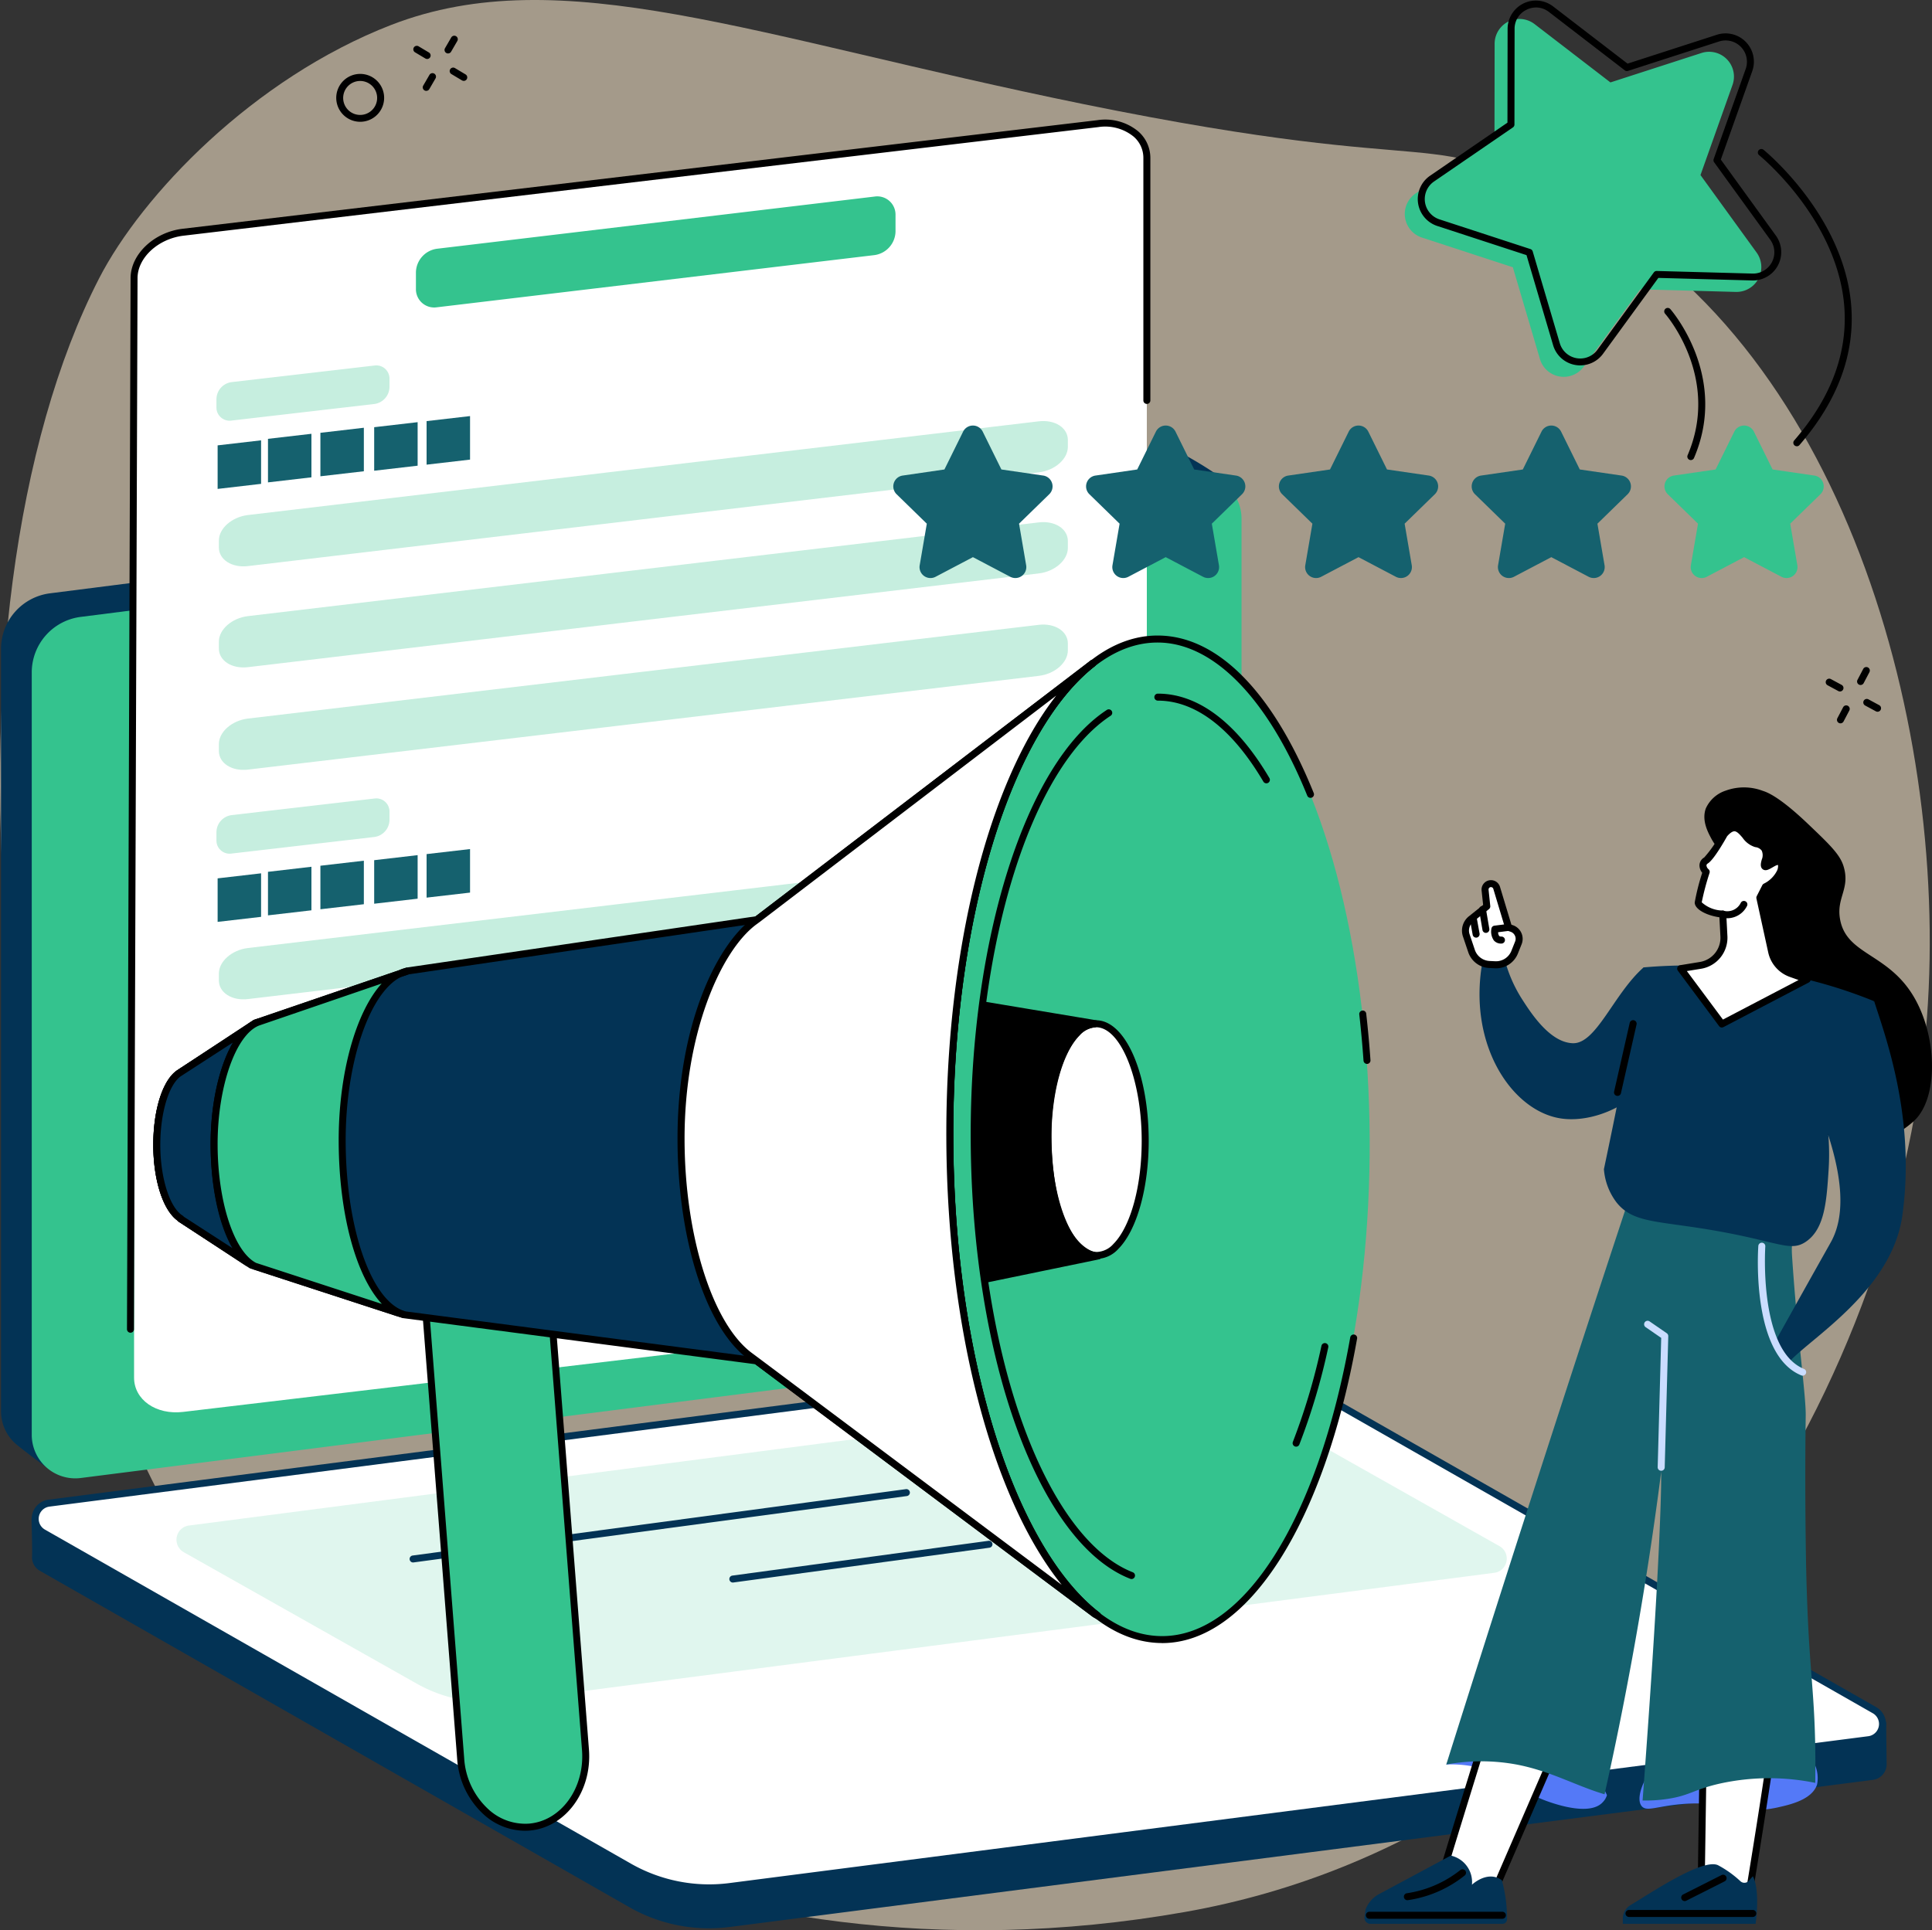 <svg id="Review_Requests" data-name="Review Requests" xmlns="http://www.w3.org/2000/svg" width="254.004" height="253.834" viewBox="0 0 254.004 253.834">
  <rect x="0" y="0" width="254.004" height="253.834" fill="#333333" stroke="none"/>
  <path id="Path_690" data-name="Path 690" d="M138.072,101.506c-18.218,7.052-32.823,22.427-38.431,33.33C77.544,177.806,82.7,268.5,121.586,316.567c9.1,11.249,55.277,44.7,120.859,33.094,57.976-10.26,92.171-66.283,97.166-113.869,4.137-39.423-9.886-91.242-44.973-110.07-22.064-11.84-15.386-3.555-65.565-13.787-43.432-8.855-68.719-19.055-91-10.429Z" transform="translate(-86.606 -98.24)" fill="#feecd0" opacity="0.56"/>
  <path id="Path_691" data-name="Path 691" d="M93.115,446.139,239.71,425.785a7.365,7.365,0,0,0,6.439-7.3L248.161,316.4a50.571,50.571,0,0,0-5.237-3.328,5.707,5.707,0,0,0-3.228-.526L93.539,331.157a7.365,7.365,0,0,0-6.439,7.3V438.722a5.7,5.7,0,0,0,2.092,4.419c1.169.961,3.926,3,3.926,3Z" transform="translate(-86.963 -253.134)" fill="#033355"/>
  <path id="Path_692" data-name="Path 692" d="M108.123,455.583l146.16-18.609a7.365,7.365,0,0,0,6.439-7.3V329.409a5.724,5.724,0,0,0-6.453-5.672l-146.16,18.609a7.365,7.365,0,0,0-6.439,7.3V449.911A5.724,5.724,0,0,0,108.123,455.583Z" transform="translate(-97.496 -261.222)" fill="#34c38e"/>
  <path id="Path_693" data-name="Path 693" d="M193.3,817.05,343.616,797.7a2.07,2.07,0,0,0,1.826-2.117c-.011-.679-.066-5.456-.066-5.456L265.9,744.76a22.75,22.75,0,0,0-13.682-2.566L103.793,761.31a2.544,2.544,0,0,0-2.014,1.521l-.238.557s.127,3.984.075,4.915a2.035,2.035,0,0,0,1.05,1.914l77.485,44.23a21.117,21.117,0,0,0,13.145,2.6Z" transform="translate(-97.402 -563.641)" fill="#033355"/>
  <path id="Path_694" data-name="Path 694" d="M194.565,811.218,344.346,791.9a2.084,2.084,0,0,0,.77-3.879l-77.07-43.945a21.121,21.121,0,0,0-13.147-2.6L105.118,760.792a2.084,2.084,0,0,0-.77,3.879l77.07,43.945a21.117,21.117,0,0,0,13.145,2.6Z" transform="translate(-98.669 -563.123)" fill="#fff"/>
  <path id="Path_695" data-name="Path 695" d="M190.729,810.643A21.709,21.709,0,0,1,180,807.811l-77.07-43.945a2.545,2.545,0,0,1,.939-4.735l149.781-19.318a21.726,21.726,0,0,1,13.433,2.66l77.07,43.945a2.545,2.545,0,0,1-.939,4.735L193.436,810.471a21.546,21.546,0,0,1-2.7.172Zm65.629-70.079a20.819,20.819,0,0,0-2.591.163L103.986,760.045a1.624,1.624,0,0,0-.6,3.023l77.07,43.945a20.791,20.791,0,0,0,12.859,2.546l149.781-19.318a1.624,1.624,0,0,0,.6-3.023l-77.07-43.945a20.8,20.8,0,0,0-10.271-2.71Z" transform="translate(-97.479 -561.922)" fill="#033355"/>
  <path id="Path_696" data-name="Path 696" d="M213.715,800.92,343.6,784.048a1.883,1.883,0,0,0,.7-3.5l-30.54-17.237a19.077,19.077,0,0,0-11.873-2.35L172,777.828a1.883,1.883,0,0,0-.7,3.505l30.54,17.237a19.078,19.078,0,0,0,11.873,2.35Z" transform="translate(-147.146 -577.219)" fill="#34c38e" opacity="0.15"/>
  <path id="Path_697" data-name="Path 697" d="M281.424,814.622a.459.459,0,0,1-.061-.914l64.853-8.728a.458.458,0,1,1,.122.909l-64.853,8.728-.061,0Z" transform="translate(-227.112 -609.153)" fill="#033355"/>
  <path id="Path_698" data-name="Path 698" d="M433.134,834.986a.458.458,0,0,1-.061-.912l33.676-4.575a.458.458,0,0,1,.122.909l-33.676,4.575a.488.488,0,0,1-.064.006Z" transform="translate(-336.786 -626.879)" fill="#033355"/>
  <path id="Path_699" data-name="Path 699" d="M276.929,311.9,156.662,326.18c-3.558.421-6.442-1.6-6.442-4.511V177.086c0-2.915,2.884-5.619,6.442-6.04l120.266-14.281c3.558-.421,6.442,1.6,6.442,4.511V305.859C283.371,308.774,280.486,311.478,276.929,311.9Z" transform="translate(-132.594 -140.509)" fill="#fff"/>
  <path id="Path_700" data-name="Path 700" d="M344.253,199.175l-57.533,6.863a2.4,2.4,0,0,1-2.76-2.424v-2.189a3.2,3.2,0,0,1,2.76-3.084l57.533-6.863a2.4,2.4,0,0,1,2.76,2.424v2.189A3.2,3.2,0,0,1,344.253,199.175Z" transform="translate(-229.277 -165.629)" fill="#34c38e"/>
  <path id="Path_701" data-name="Path 701" d="M298.263,304.811,194.275,317.139c-2.106.249-3.815-.848-3.815-2.449v-.909c0-1.6,1.707-3.1,3.815-3.355L298.263,298.1c2.106-.249,3.815.848,3.815,2.449v.909C302.079,303.058,300.372,304.559,298.263,304.811Z" transform="translate(-161.684 -242.696)" fill="#34c38e" opacity="0.28"/>
  <path id="Path_702" data-name="Path 702" d="M298.263,352.781,194.275,365.109c-2.106.249-3.815-.848-3.815-2.449v-.909c0-1.6,1.707-3.1,3.815-3.355l103.988-12.327c2.106-.249,3.815.848,3.815,2.449v.909C302.079,351.028,300.372,352.529,298.263,352.781Z" transform="translate(-161.684 -277.374)" fill="#34c38e" opacity="0.28"/>
  <path id="Path_703" data-name="Path 703" d="M298.263,401.4,194.275,413.729c-2.106.249-3.815-.848-3.815-2.449v-.909c0-1.6,1.707-3.1,3.815-3.355l103.988-12.327c2.106-.249,3.815.848,3.815,2.449v.909C302.079,399.648,300.372,401.149,298.263,401.4Z" transform="translate(-161.684 -312.522)" fill="#34c38e" opacity="0.28"/>
  <path id="Path_704" data-name="Path 704" d="M269.863,304.324l-5.713.662v-5.724l5.713-.662Z" transform="translate(-214.956 -243.084)" fill="#15616e"/>
  <path id="Path_705" data-name="Path 705" d="M294.733,301.434l-5.713.665v-5.727l5.713-.662Z" transform="translate(-232.935 -240.995)" fill="#15616e"/>
  <path id="Path_706" data-name="Path 706" d="M219.473,309.844l-5.713.665v-5.727l5.713-.662Z" transform="translate(-178.528 -247.075)" fill="#15616e"/>
  <path id="Path_707" data-name="Path 707" d="M195.583,312.944l-5.713.665v-5.727l5.713-.662Z" transform="translate(-161.258 -249.316)" fill="#15616e"/>
  <path id="Path_708" data-name="Path 708" d="M244.343,306.957l-5.713.662V301.9l5.713-.665Z" transform="translate(-196.507 -244.985)" fill="#15616e"/>
  <path id="Path_709" data-name="Path 709" d="M210.087,276.756,191.3,278.936a1.732,1.732,0,0,1-1.984-1.76V276.1a2.292,2.292,0,0,1,1.984-2.219l18.783-2.181a1.732,1.732,0,0,1,1.984,1.76v1.072A2.292,2.292,0,0,1,210.087,276.756Z" transform="translate(-160.86 -223.631)" fill="#34c38e" opacity="0.28"/>
  <path id="Path_710" data-name="Path 710" d="M298.263,510.3,194.275,522.629c-2.106.249-3.815-.848-3.815-2.449v-.909c0-1.6,1.707-3.1,3.815-3.355l103.988-12.327c2.106-.249,3.815.848,3.815,2.449v.909C302.079,508.547,300.372,510.049,298.263,510.3Z" transform="translate(-161.684 -391.248)" fill="#34c38e" opacity="0.28"/>
  <path id="Path_711" data-name="Path 711" d="M298.263,558.271,194.275,570.6c-2.106.249-3.815-.848-3.815-2.449v-.909c0-1.6,1.707-3.1,3.815-3.355l103.988-12.327c2.106-.249,3.815.848,3.815,2.449v.909C302.079,556.518,300.372,558.019,298.263,558.271Z" transform="translate(-161.684 -425.927)" fill="#caddff"/>
  <path id="Path_712" data-name="Path 712" d="M298.263,606.891,194.275,619.219c-2.106.249-3.815-.848-3.815-2.449v-.909c0-1.6,1.707-3.1,3.815-3.355l103.988-12.327c2.106-.249,3.815.848,3.815,2.449v.909C302.079,605.137,300.372,606.639,298.263,606.891Z" transform="translate(-161.684 -461.075)" fill="#caddff"/>
  <path id="Path_713" data-name="Path 713" d="M269.863,509.817l-5.713.662v-5.725l5.713-.665Z" transform="translate(-214.956 -391.637)" fill="#15616e"/>
  <path id="Path_714" data-name="Path 714" d="M294.733,506.934l-5.713.662v-5.725l5.713-.662Z" transform="translate(-232.935 -389.555)" fill="#15616e"/>
  <path id="Path_715" data-name="Path 715" d="M219.473,515.337,213.76,516v-5.725l5.713-.665Z" transform="translate(-178.528 -395.628)" fill="#15616e"/>
  <path id="Path_716" data-name="Path 716" d="M195.583,518.444l-5.713.662v-5.724l5.713-.662Z" transform="translate(-161.258 -397.876)" fill="#15616e"/>
  <path id="Path_717" data-name="Path 717" d="M244.343,512.454l-5.713.662v-5.724l5.713-.662Z" transform="translate(-196.507 -393.546)" fill="#15616e"/>
  <path id="Path_718" data-name="Path 718" d="M210.087,482.256,191.3,484.436a1.732,1.732,0,0,1-1.984-1.76V481.6a2.292,2.292,0,0,1,1.984-2.219l18.783-2.181a1.732,1.732,0,0,1,1.984,1.759v1.072A2.292,2.292,0,0,1,210.087,482.256Z" transform="translate(-160.86 -372.191)" fill="#34c38e" opacity="0.28"/>
  <path id="Path_719" data-name="Path 719" d="M147.317,314.57h0a.46.46,0,0,1-.457-.46l.474-138.218c0-3.131,3.07-6.046,6.847-6.495l120.266-14.281a6.817,6.817,0,0,1,5.359,1.469,4.637,4.637,0,0,1,1.6,3.5v31.886a.46.46,0,1,1-.92,0V160.084a3.68,3.68,0,0,0-1.288-2.812,5.92,5.92,0,0,0-4.641-1.244L154.286,170.309c-3.328.4-6.038,2.9-6.038,5.583l-.474,138.221a.458.458,0,0,1-.46.457Z" transform="translate(-130.165 -139.314)"/>
  <path id="Path_720" data-name="Path 720" d="M300.8,766.821c-4.547.36-8.581-3.671-8.994-8.986L286.68,692.01l16.395-1.3,5.14,65.942c.407,5.267-2.9,9.811-7.409,10.169Z" transform="translate(-231.243 -526.548)" fill="#34c38e"/>
  <path id="Path_721" data-name="Path 721" d="M299.049,766.1a8.128,8.128,0,0,1-5.276-2.023,10.846,10.846,0,0,1-3.619-7.409l-5.129-65.823a.459.459,0,0,1,.421-.493l16.395-1.3a.464.464,0,0,1,.335.108.473.473,0,0,1,.161.313l5.14,65.942c.427,5.5-3.087,10.285-7.83,10.662l-.036-.457.036.457c-.2.017-.4.022-.593.022Zm-13.073-74.87,5.1,65.369a9.933,9.933,0,0,0,3.3,6.783,7.143,7.143,0,0,0,5.2,1.782c4.239-.335,7.376-4.677,6.988-9.676l-5.1-65.482-15.478,1.227Z" transform="translate(-230.047 -525.351)"/>
  <path id="Path_722" data-name="Path 722" d="M239.911,446.765l-45.9,6.739-20.055,6.861-9.795,6.445-.072.053c-1.815,1.053-3.1,4.968-3.076,9.629.022,4.608,1.36,8.481,3.156,9.581h-.072l9.338,6.118,20,6.514,46.427,6.074,44.482,33.3.338.186c-11.139-8.529-19.282-33.335-19.415-62.609-.133-29.24,7.761-54.028,18.8-62.6l-.008-.011-43.59,33.288-.557.427Z" transform="translate(-140.393 -325.822)" fill="#033355"/>
  <ellipse id="Ellipse_9" data-name="Ellipse 9" cx="27.622" cy="65.787" rx="27.622" ry="65.787" transform="matrix(1, -0.005, 0.005, 1, 124.501, 84.199)" fill="#34c38e"/>
  <path id="Path_723" data-name="Path 723" d="M563.994,532.358c-7.573,0-14.688-6.938-20.038-19.54-5.3-12.477-8.26-29.06-8.34-46.691-.122-26.691,6.47-50.642,16.791-61.016,3.461-3.477,7.157-5.242,10.986-5.242h.006c7.833,0,15.123,7.354,20.523,20.712a.459.459,0,1,1-.851.346c-5.176-12.8-12.347-20.138-19.673-20.138h-.006c-3.577,0-7.054,1.674-10.338,4.974-10.161,10.21-16.647,33.906-16.525,60.365.166,36.018,12.485,65.319,27.461,65.319H564c10.778-.006,20.482-15.409,24.715-39.243a.459.459,0,1,1,.9.161c-4.317,24.294-14.372,40-25.619,40h-.006Z" transform="translate(-411.203 -316.294)"/>
  <path id="Path_724" data-name="Path 724" d="M732.6,584.931a.46.46,0,0,1-.457-.427c-.144-2.031-.33-4.067-.554-6.054a.459.459,0,1,1,.911-.1c.225,2,.413,4.048.557,6.093a.459.459,0,0,1-.427.49H732.6Z" transform="translate(-552.878 -445.025)"/>
  <path id="Path_725" data-name="Path 725" d="M649.07,439.233a.456.456,0,0,1-.4-.227c-4.106-6.963-8.9-10.645-13.871-10.645h0a.46.46,0,0,1,0-.92h.006c5.312,0,10.379,3.838,14.66,11.1a.461.461,0,0,1-.164.629.441.441,0,0,1-.233.064Z" transform="translate(-482.574 -336.225)"/>
  <path id="Path_726" data-name="Path 726" d="M568.343,549.259a.5.5,0,0,1-.166-.03c-12.025-4.694-20.848-29-20.981-57.788-.122-26.275,7.24-49.5,17.9-56.477a.458.458,0,0,1,.5.768c-10.413,6.816-17.6,29.722-17.484,55.7.064,13.815,2.2,27.19,6.013,37.655,3.746,10.274,8.853,17.123,14.38,19.282a.461.461,0,0,1-.166.89Z" transform="translate(-419.575 -341.61)"/>
  <path id="Path_727" data-name="Path 727" d="M700.408,749.3a.464.464,0,0,1-.43-.629,83.722,83.722,0,0,0,3.76-12.635.458.458,0,1,1,.895.2,84.5,84.5,0,0,1-3.8,12.773.461.461,0,0,1-.427.291Z" transform="translate(-530.003 -559.058)"/>
  <ellipse id="Ellipse_10" data-name="Ellipse 10" cx="6.395" cy="15.234" rx="6.395" ry="15.234" transform="matrix(1, -0.005, 0.005, 1, 137.681, 134.676)" fill="#fff"/>
  <path id="Path_728" data-name="Path 728" d="M589.113,613.845c-3.843,0-6.883-6.888-6.924-15.688-.028-6.27,1.538-11.912,3.99-14.378a3.938,3.938,0,0,1,2.793-1.319h0c3.843,0,6.883,6.888,6.924,15.685.028,6.27-1.538,11.912-3.99,14.378a3.938,3.938,0,0,1-2.793,1.319h0Zm-.139-30.465h0a3.059,3.059,0,0,0-2.145,1.047c-2.289,2.3-3.752,7.689-3.724,13.727.036,8.008,2.787,14.774,6,14.774h0a3.058,3.058,0,0,0,2.145-1.047c2.289-2.3,3.752-7.689,3.724-13.727C594.943,590.146,592.192,583.38,588.975,583.38Z" transform="translate(-444.873 -448.292)"/>
  <path id="Path_729" data-name="Path 729" d="M283.471,537.515a.5.5,0,0,1-.222-.055l-.338-.186c-.019-.011-.036-.022-.055-.036l-44.385-33.227-46.308-6.06a.449.449,0,0,1-.083-.019l-20-6.514a.583.583,0,0,1-.111-.053l-9.338-6.118a.45.45,0,0,1-.139-.141c-1.876-1.377-3.134-5.262-3.156-9.823-.022-4.818,1.294-8.833,3.281-10.014l.05-.039,9.82-6.461a.387.387,0,0,1,.1-.05l20.055-6.861a.452.452,0,0,1,.083-.019l45.785-6.722,44.053-33.643a.461.461,0,0,1,.643.083.482.482,0,0,1,.1.344.476.476,0,0,1-.169.31c-5.334,4.14-10.105,12.419-13.433,23.316-3.461,11.327-5.256,24.782-5.19,38.913.064,14.148,1.987,27.617,5.561,38.949,3.439,10.9,8.293,19.177,13.677,23.3a.459.459,0,0,1,.105.615.464.464,0,0,1-.385.208Zm-91.145-40.47,46.386,6.068a.478.478,0,0,1,.216.089l39.844,29.828c-9.124-11.288-15.057-33.624-15.17-58.58-.114-24.774,5.536-46.99,14.45-58.361l-39.065,29.836a.455.455,0,0,1-.213.089l-45.862,6.733-19.958,6.827-9.792,6.448a.271.271,0,0,1-.047.03c-1.671.97-2.868,4.849-2.848,9.23.019,4.295,1.255,8.16,2.937,9.193a.439.439,0,0,1,.144.141l9.083,5.952,19.9,6.481Z" transform="translate(-139.186 -324.615)"/>
  <path id="Path_730" data-name="Path 730" d="M419.867,446.655l44.017-33.615.008.011c-11.039,8.567-18.936,33.355-18.8,62.6.136,29.273,8.276,54.08,19.415,62.609l-.338-.186-44.41-33.247-1.031-.765c-5.148-3.893-8.936-15.115-8.966-28.354-.033-13.588,4.491-24.807,9.562-28.645Z" transform="translate(-320.22 -325.815)" fill="#fff"/>
  <path id="Path_731" data-name="Path 731" d="M463.3,537.522a.494.494,0,0,1-.222-.055l-.338-.186c-.019-.011-.036-.022-.055-.036L418.272,504l-1.031-.765c-5.445-4.117-9.121-15.658-9.152-28.722-.036-14.843,5.026-25.441,9.745-29.01l.549-.4L462.4,411.484a.461.461,0,0,1,.643.083.482.482,0,0,1,.1.344.476.476,0,0,1-.169.31c-5.334,4.14-10.105,12.419-13.433,23.316-3.461,11.327-5.256,24.782-5.19,38.913.064,14.148,1.987,27.617,5.561,38.949,3.439,10.9,8.293,19.177,13.677,23.3a.459.459,0,0,1,.105.615.464.464,0,0,1-.385.208Zm-5.422-121.427L418.94,445.828l-.006.005-.546.4c-4.683,3.541-9.407,14.392-9.374,28.273.03,12.591,3.641,24.1,8.783,27.988l1.028.765L458.6,533.036c-9.124-11.288-15.057-33.624-15.17-58.58-.114-24.774,5.536-46.99,14.45-58.361ZM418.66,445.463h0Z" transform="translate(-319.013 -324.622)"/>
  <path id="Path_732" data-name="Path 732" d="M171.729,614.554a.468.468,0,0,1-.252-.075l-8.833-5.788a.448.448,0,0,1-.139-.141c-1.876-1.377-3.134-5.262-3.156-9.822-.022-4.818,1.294-8.833,3.281-10.014l.05-.039,9.82-6.462a.46.46,0,0,1,.507.768l-9.842,6.481a.283.283,0,0,1-.047.03c-1.671.97-2.868,4.849-2.848,9.229.019,4.295,1.255,8.16,2.937,9.194a.439.439,0,0,1,.144.141l8.628,5.655a.458.458,0,0,1-.252.842Z" transform="translate(-139.193 -448.06)"/>
  <path id="Path_733" data-name="Path 733" d="M173.554,615.371c-2.929-1.771-4.968-8.24-5-15.755-.036-7.961,2.538-14.863,5.724-16.157L164.167,590l-.072.053c-1.815,1.053-3.1,4.968-3.076,9.629.022,4.608,1.36,8.481,3.156,9.581H164.1l9.451,6.11Z" transform="translate(-140.401 -449.015)" fill="#033355"/>
  <path id="Path_734" data-name="Path 734" d="M172.347,614.62a.469.469,0,0,1-.238-.066c-.075-.044-.147-.091-.219-.141l-9.243-5.974a.467.467,0,0,1-.141-.144c-1.876-1.377-3.134-5.262-3.156-9.822-.022-4.818,1.294-8.833,3.281-10.014l.05-.039.028-.019,8.864-5.733a4.671,4.671,0,0,1,1.322-.845.459.459,0,0,1,.421.812l-1.233.8c-2.5,2.292-4.311,8.382-4.281,14.971.033,7.193,1.909,13.388,4.591,15.239l.205.133a.459.459,0,0,1-.249.845Zm-9-6.819,6.4,4.137c-1.754-3.023-2.84-7.941-2.865-13.53-.025-5.4,1.133-10.393,2.945-13.516l-6.664,4.317a.277.277,0,0,1-.047.031c-1.671.97-2.868,4.849-2.848,9.229.019,4.295,1.255,8.16,2.937,9.193a.46.46,0,0,1,.144.139Z" transform="translate(-139.193 -447.807)"/>
  <path id="Path_735" data-name="Path 735" d="M212.358,604l.862.244c-4.708-1.294-8.132-11.13-8.185-22.679-.055-11.776,3.8-21.54,8.628-22.527l-.671.23-19.013,6.514c-3.211,1.236-5.816,8.171-5.78,16.179.036,7.728,2.286,14.358,5.345,15.9L212.358,604Z" transform="translate(-160.049 -431.362)" fill="#34c38e"/>
  <path id="Path_736" data-name="Path 736" d="M211.9,603.51a.606.606,0,0,1-.066-.019l-.817-.233-18.847-6.148-.03-.017c-3.258-1.646-5.558-8.354-5.6-16.309-.036-8.121,2.574-15.261,6.074-16.608l18.65-6.389a4.9,4.9,0,0,1,1.108-.377l.241.884-1.034.355c-4.142,2.031-7.332,11.313-7.284,21.737.053,11.413,3.4,20.939,7.789,22.222l.061.017-.247.884Zm-19.379-7.251,16.533,5.395c-3.369-3.61-5.633-11.7-5.677-21.263-.042-9.083,2.272-17.137,5.652-20.87l-16.1,5.517c-3.095,1.191-5.5,8.107-5.47,15.741C187.489,588.257,189.617,594.755,192.518,596.259Z" transform="translate(-158.849 -430.183)"/>
  <path id="Path_737" data-name="Path 737" d="M565.528,577.725c-3.533,0-6.517,6.824-6.326,15.234.319,14.1,5.747,15.234,6.409,15.317.011,0,.011.019,0,.019l-14.513,3a134.949,134.949,0,0,1-.263-36.02l14.7,2.452Z" transform="translate(-421.426 -443.094)"/>
  <path id="Path_738" data-name="Path 738" d="M549.512,610.461l-.069-.482a135.452,135.452,0,0,1-.266-36.148l.061-.471,15.165,2.53-.075.912a3.171,3.171,0,0,0-2.233,1.117c-2.305,2.358-3.766,7.844-3.635,13.649.31,13.743,5.425,14.8,6.01,14.874l.383.05.041.781-.388.094Zm.513-36.037a134.832,134.832,0,0,0,.255,34.94l12.516-2.582c-1.995-1.172-5.015-4.68-5.253-15.192-.139-6.132,1.391-11.748,3.9-14.311a5.428,5.428,0,0,1,.953-.79l-12.366-2.062Z" transform="translate(-420.225 -441.714)"/>
  <path id="Path_739" data-name="Path 739" d="M899.172,515.274a3.766,3.766,0,0,0,.726,1.216,6.833,6.833,0,0,0,3.283,1.679,10.989,10.989,0,0,0,3.017.6c2.037.017,3.937-1.094,5.971-1.191a19.2,19.2,0,0,1,4.087.565c2.566.435,4.619-.6,6.528-2.28,3.378-2.976,3.2-11.341-.072-16.642-3.455-5.6-8.836-5.306-9.581-10.111-.43-2.763,1.391-3.915.471-6.861-.482-1.541-1.87-2.868-4.652-5.519-3.813-3.635-5.409-4.187-5.96-4.361a6.989,6.989,0,0,0-4.849-.033,4.358,4.358,0,0,0-2.632,2.341c-.568,1.557.26,3.109.712,3.954,1.009,1.89,2.291,2.4,3.012,3.283,3.236,3.973-2.862,9.6-1.413,18.567a56.148,56.148,0,0,0,1.582,5.539c.648,2.427-.36,3.056-.524,5.237a9.687,9.687,0,0,0,.294,4.007Z" transform="translate(-671.239 -368.372)"/>
  <path id="Path_740" data-name="Path 740" d="M792.462,929.43l1.513,3.3a2.159,2.159,0,0,1-.524.9c-1.607,1.832-5.955.371-6.993.022-3.821-1.283-4.306-2.868-7.744-4.081a15.877,15.877,0,0,0-5.863-.867,4.21,4.21,0,0,1,.97-1.335,5.866,5.866,0,0,1,4.065-1.344c4.129-.011,14.58,3.4,14.58,3.4Z" transform="translate(-582.706 -696.666)" fill="#5479f7"/>
  <path id="Path_741" data-name="Path 741" d="M778.177,940.034s-7.016,2.7-7.007-1.9c0-.15,5.766-18.753,5.766-18.753l8.26,4.467-7.016,16.187Z" transform="translate(-581.491 -691.859)" fill="#fff"/>
  <path id="Path_742" data-name="Path 742" d="M773.062,940.072a4.188,4.188,0,0,1-2.383-.607,2.864,2.864,0,0,1-1.169-2.538c0-.091,0-.219,5.786-18.888a.458.458,0,0,1,.266-.288.449.449,0,0,1,.391.022l8.26,4.467a.459.459,0,0,1,.2.587L777.4,939.014a.459.459,0,0,1-.258.247,13.063,13.063,0,0,1-4.081.812Zm-2.632-3.09a1.951,1.951,0,0,0,.77,1.726c1.341.923,4.22.191,5.436-.241l6.769-15.622-7.4-4C774.373,924.12,770.668,936.1,770.43,936.983Zm6.547,1.848h0Z" transform="translate(-580.291 -690.656)"/>
  <path id="Path_743" data-name="Path 743" d="M752.2,987.882H734.813a.777.777,0,0,1-.77-.876l.13-.989a3.855,3.855,0,0,1,1.787-2.048l9.426-5.059a3.564,3.564,0,0,1,2.779,3.832s2.048-1.964,3.935-.59a18.725,18.725,0,0,1,.676,5.162.58.58,0,0,1-.582.565Z" transform="translate(-554.646 -734.894)" fill="#033355"/>
  <path id="Path_744" data-name="Path 744" d="M753.19,989.47a.459.459,0,0,1-.072-.912,14.759,14.759,0,0,0,7.016-3.037.459.459,0,1,1,.615.682,15.462,15.462,0,0,1-7.489,3.261.622.622,0,0,1-.072.005Z" transform="translate(-568.161 -739.589)"/>
  <path id="Path_745" data-name="Path 745" d="M752.646,1006.49H735.16a.46.46,0,1,1,0-.92h17.487a.46.46,0,1,1,0,.92Z" transform="translate(-555.126 -754.167)"/>
  <path id="Path_746" data-name="Path 746" d="M882.734,928.514c1.535-.341,4.48-.992,5.131-3a4.352,4.352,0,0,0-.8-3.472c-2.97-4.461-12.807-5.722-18.379-1.355-2.937,2.305-4.929,6.362-3.89,7.659.632.787,1.965.033,5.22-.252,6.079-.535,7.634,1.549,12.715.424Z" transform="translate(-648.971 -690.845)" fill="#5479f7"/>
  <path id="Path_747" data-name="Path 747" d="M902.987,926.03c.244.155-2.932,19.517-2.932,19.517l-6.345.773.28-18.653Z" transform="translate(-670.078 -696.666)" fill="#fff"/>
  <path id="Path_748" data-name="Path 748" d="M892.52,945.57a.466.466,0,0,1-.308-.117.454.454,0,0,1-.152-.349l.28-18.653a.462.462,0,0,1,.377-.446l9-1.638a.439.439,0,0,1,.327.064c.352.224.407.258-1.166,10.277-.754,4.8-1.549,9.653-1.557,9.7a.459.459,0,0,1-.4.382l-6.345.773Zm.732-18.728-.266,17.75,5.481-.668c1.092-6.664,2.61-16.234,2.851-18.548Z" transform="translate(-668.885 -695.459)"/>
  <path id="Path_749" data-name="Path 749" d="M856.61,990.851h17.462s.643-4.334-.363-6.259l-.543.609a.764.764,0,0,1-1.081.058,13.727,13.727,0,0,0-2.965-2.12c-2.045-.931-8.886,3.691-11.507,5.259a2.057,2.057,0,0,0-1,1.765v.69Z" transform="translate(-643.257 -737.863)" fill="#033355"/>
  <path id="Path_750" data-name="Path 750" d="M874.628,1005.63H858.35a.46.46,0,0,1,0-.92h16.278a.46.46,0,0,1,0,.92Z" transform="translate(-644.183 -753.545)"/>
  <path id="Path_751" data-name="Path 751" d="M884.8,991.473a.455.455,0,0,1-.41-.252.463.463,0,0,1,.2-.618l5.034-2.541a.46.46,0,1,1,.416.82l-5.034,2.541A.46.46,0,0,1,884.8,991.473Z" transform="translate(-663.307 -741.475)"/>
  <path id="Path_752" data-name="Path 752" d="M772.84,737.218q5.033-15.972,10.166-31.92,6.916-21.5,14-42.925c7.334.859,23.71-4.7,22,2.58-.848,3.61-.768,4.408-.679,5.752.709,10.5,1.809,18.007,1.773,20.634-.031,2.327-.122,9.324.036,18.889.025,1.563.069,3.228.141,5.234.357,10.105,1.036,12.571,1.089,20.8.008,1.158,0,2.278-.011,3.367a30.171,30.171,0,0,0-12.516.086c-3.574.806-3.979,1.629-7.2,2.061a18.729,18.729,0,0,1-2.987.169c2.641-35.172,2.447-43.238,2.447-43.238-1,7.814-2.25,15.965-3.793,24.422q-1.7,9.314-3.655,18c-3.81-1.125-7.149-3.1-11.7-3.937a25.438,25.438,0,0,0-9.108.022Z" transform="translate(-582.698 -505.175)" fill="#15616e"/>
  <path id="Path_753" data-name="Path 753" d="M868.984,744.815h-.014a.458.458,0,0,1-.446-.471l.463-17-2.042-1.408a.46.46,0,1,1,.524-.756l2.247,1.549a.466.466,0,0,1,.2.391l-.468,17.251a.458.458,0,0,1-.46.446Z" transform="translate(-650.585 -551.407)" fill="#caddff"/>
  <path id="Path_754" data-name="Path 754" d="M932.918,583.6q4.509-5.075,9.019-10.147c1.408,4.447,5.5,15.289,3.7,28.174-1.383,9.856-12.039,16.087-14.921,19.29a12.246,12.246,0,0,1-1.793-2.707c.84-1.513,2.1-3.777,3.641-6.531,2.948-5.273,3.533-6.276,3.782-6.75C938.05,601.682,938.529,595.683,932.918,583.6Z" transform="translate(-695.532 -441.779)" fill="#033355"/>
  <path id="Path_755" data-name="Path 755" d="M874.23,592.76c-2.089,1.441-3.61-.025-12.463-1.524-7.248-1.227-10.3-.936-12.449-3.613a8.238,8.238,0,0,1-1.668-4.386q1.168-5.528,2.289-11.172,1.542-7.768,2.926-15.361a67.586,67.586,0,0,1,12.854.105,62.841,62.841,0,0,1,17.467,4.347q-3.691,5.353-7.384,10.706a31.241,31.241,0,0,1,1.394,11.377c-.269,4.165-.5,7.822-2.967,9.521Z" transform="translate(-636.78 -429.488)" fill="#033355"/>
  <path id="Path_756" data-name="Path 756" d="M791.971,553.837a18.318,18.318,0,0,0,2.255,5.059c1.164,1.807,3.641,5.658,6.647,5.749,3.1.094,5.364-6.489,9.307-9.972a14.5,14.5,0,0,1,2.6,10.51c-.973,6.387-8.448,10.191-13.6,9.335-6.428-1.07-12.244-9.881-10.133-20.878l2.934.2Z" transform="translate(-594.091 -427.458)" fill="#033355"/>
  <path id="Path_757" data-name="Path 757" d="M787.615,523.358l-1.565-5.2a.781.781,0,0,0-1.524.308l.224,2.134-2.075,1.662a1.951,1.951,0,0,0-.629,2.142l.69,2.05a2.634,2.634,0,0,0,2.369,1.787l.729.036a2.634,2.634,0,0,0,2.571-1.651l.49-1.228a1.439,1.439,0,0,0-.884-1.9l-.4-.133Z" transform="translate(-589.28 -401.404)" fill="#fff"/>
  <path id="Path_758" data-name="Path 758" d="M784.784,527.544c-.05,0-.1,0-.15,0l-.729-.036a3.068,3.068,0,0,1-2.782-2.1l-.69-2.05a2.416,2.416,0,0,1,.776-2.646l1.879-1.5-.2-1.884a1.239,1.239,0,0,1,2.419-.488l1.5,4.974.175.058a1.9,1.9,0,0,1,1.167,2.508l-.491,1.227a3.093,3.093,0,0,1-2.87,1.942Zm-.662-10.676h-.036a.32.32,0,0,0-.283.352l.224,2.133a.463.463,0,0,1-.169.407l-2.075,1.663a1.5,1.5,0,0,0-.479,1.637l.69,2.05a2.157,2.157,0,0,0,1.956,1.474l.729.036a2.176,2.176,0,0,0,2.122-1.363l.49-1.227a.958.958,0,0,0-.022-.776.977.977,0,0,0-.582-.518l-.4-.133a.456.456,0,0,1-.294-.3l-1.565-5.2A.321.321,0,0,0,784.122,516.868Z" transform="translate(-588.098 -400.212)"/>
  <path id="Path_759" data-name="Path 759" d="M797.64,538.38l-1.8.23s-.266,1.466.867,1.438l.934-1.665Z" transform="translate(-599.305 -416.426)" fill="#fff"/>
  <path id="Path_760" data-name="Path 760" d="M795.474,539.312a1.231,1.231,0,0,1-.973-.416,2.059,2.059,0,0,1-.316-1.563.459.459,0,0,1,.393-.374l1.8-.23a.458.458,0,1,1,.116.909l-1.427.183a.821.821,0,0,0,.13.477c.022.028.086.1.294.094a.454.454,0,0,1,.471.449.461.461,0,0,1-.449.471h-.044Z" transform="translate(-598.104 -415.23)"/>
  <path id="Path_761" data-name="Path 761" d="M790.07,530.03l.441,2.58Z" transform="translate(-595.154 -410.39)" fill="#fff"/>
  <path id="Path_762" data-name="Path 762" d="M789.316,531.875a.46.46,0,0,1-.452-.383l-.441-2.58a.458.458,0,1,1,.9-.155l.441,2.58a.459.459,0,0,1-.374.529.373.373,0,0,1-.078.005Z" transform="translate(-593.959 -409.195)"/>
  <path id="Path_763" data-name="Path 763" d="M785.67,534.18l.371,2.05Z" transform="translate(-591.973 -413.39)" fill="#fff"/>
  <path id="Path_764" data-name="Path 764" d="M784.844,535.493a.459.459,0,0,1-.452-.377l-.371-2.05a.46.46,0,0,1,.906-.164l.371,2.05a.463.463,0,0,1-.371.535.428.428,0,0,1-.083.008Z" transform="translate(-590.776 -412.192)"/>
  <path id="Path_765" data-name="Path 765" d="M852.89,592.385a.432.432,0,0,1-.1-.011.46.46,0,0,1-.346-.549l2.053-9.038a.459.459,0,0,1,.9.2l-2.053,9.039A.458.458,0,0,1,852.89,592.385Z" transform="translate(-640.235 -448.27)"/>
  <path id="Path_766" data-name="Path 766" d="M926.583,705.468a.462.462,0,0,1-.172-.033c-6.594-2.674-5.7-16.453-5.655-17.041a.46.46,0,0,1,.917.064c-.008.136-.895,13.7,5.084,16.123a.457.457,0,0,1,.252.6A.462.462,0,0,1,926.583,705.468Z" transform="translate(-689.584 -524.565)" fill="#caddff"/>
  <path id="Path_767" data-name="Path 767" d="M886.673,509.234a3.687,3.687,0,0,0,3.089-3.829l-.152-2.915c-1.762-.138-3.228-.975-3.225-1.532a30.652,30.652,0,0,1,1.053-4.012.9.9,0,0,1-.022-1.51c.734-.468,2.389-3.447,2.389-3.447,2.039-2.366,2.627.967,4.151,1.247,1.053.191,1.627.834,1.227,2.208s.36.687,1.136.294,1.3-.086.878,1.164a4.269,4.269,0,0,1-1.976,2l-.734,1.441,1.549,7.085a3.978,3.978,0,0,0,2.549,2.893l2.134.759L889.5,516.948l-5.42-7.287,2.591-.424Z" transform="translate(-663.116 -382.279)" fill="#fff"/>
  <path id="Path_768" data-name="Path 768" d="M888.3,516.2a.461.461,0,0,1-.369-.186l-5.42-7.287a.457.457,0,0,1,.294-.726l2.591-.424h0a3.225,3.225,0,0,0,2.707-3.353l-.133-2.524c-1.615-.224-3.253-1.02-3.245-1.951a29.416,29.416,0,0,1,.986-3.9,1.556,1.556,0,0,1-.36-1.028,1.221,1.221,0,0,1,.621-.984,15.441,15.441,0,0,0,2.233-3.283.732.732,0,0,1,.053-.078,2.335,2.335,0,0,1,1.682-1h0c.762,0,1.3.623,1.773,1.172.363.421.737.853,1.125.925a2.066,2.066,0,0,1,1.471.878,2.316,2.316,0,0,1,.114,1.909c0,.011-.006.022-.008.03.022-.011.041-.025.061-.036.139-.08.285-.166.435-.241.751-.38,1.183-.161,1.372.006.374.324.424.9.147,1.718a4.506,4.506,0,0,1-2.067,2.192l-.593,1.164,1.513,6.924a3.494,3.494,0,0,0,2.255,2.56l2.133.759a.462.462,0,0,1,.3.4.452.452,0,0,1-.247.438l-11.219,5.866a.449.449,0,0,1-.213.053Zm-4.6-7.417,4.735,6.367,9.942-5.2-1.144-.407a4.412,4.412,0,0,1-2.846-3.228l-1.549-7.085a.472.472,0,0,1,.039-.308l.734-1.441a.466.466,0,0,1,.208-.205,3.807,3.807,0,0,0,1.743-1.737,1.446,1.446,0,0,0,.116-.718h0a.865.865,0,0,0-.352.111c-.133.067-.263.144-.388.216-.465.269-.9.521-1.277.23-.349-.274-.263-.776-.116-1.277a1.476,1.476,0,0,0-.014-1.169,1.209,1.209,0,0,0-.856-.46,3.122,3.122,0,0,1-1.654-1.227c-.38-.438-.737-.853-1.078-.853h0c-.252,0-.582.224-.956.648-.335.6-1.746,3.078-2.519,3.569-.188.119-.194.224-.2.263a.739.739,0,0,0,.26.5.462.462,0,0,1,.141.515,33.676,33.676,0,0,0-1.022,3.846,4.21,4.21,0,0,0,2.8,1.083.46.46,0,0,1,.424.435l.152,2.915a4.138,4.138,0,0,1-3.475,4.306l-1.848.3Z" transform="translate(-661.917 -381.075)"/>
  <path id="Path_769" data-name="Path 769" d="M903.478,528.046a3.24,3.24,0,0,1-.74-.089.458.458,0,0,1,.211-.892,1.969,1.969,0,0,0,2.266-1.047.459.459,0,0,1,.831.388,2.909,2.909,0,0,1-2.571,1.643Z" transform="translate(-676.349 -407.297)"/>
  <path id="Path_770" data-name="Path 770" d="M249.314,139.639a3.148,3.148,0,1,1,.563-.05A3.238,3.238,0,0,1,249.314,139.639Zm.006-5.367a2.233,2.233,0,1,0,1.269.4,2.22,2.22,0,0,0-1.269-.4Z" transform="translate(-201.963 -123.624)"/>
  <path id="Path_771" data-name="Path 771" d="M297.994,117.534a.438.438,0,0,1-.23-.064.46.46,0,0,1-.166-.629l.817-1.408a.46.46,0,0,1,.8.463l-.817,1.408a.456.456,0,0,1-.4.227Z" transform="translate(-239.091 -110.505)"/>
  <path id="Path_772" data-name="Path 772" d="M287.654,135.294a.438.438,0,0,1-.23-.064.46.46,0,0,1-.166-.629l.817-1.408a.46.46,0,0,1,.8.463l-.817,1.408a.456.456,0,0,1-.4.227Z" transform="translate(-231.616 -123.344)"/>
  <path id="Path_773" data-name="Path 773" d="M284.5,121.7a.485.485,0,0,1-.236-.064l-1.377-.823a.459.459,0,0,1,.471-.787l1.377.823a.46.46,0,0,1-.236.853Z" transform="translate(-228.34 -113.944)"/>
  <path id="Path_774" data-name="Path 774" d="M301.879,132.092a.485.485,0,0,1-.236-.064l-1.377-.823a.459.459,0,1,1,.471-.787l1.377.823a.46.46,0,0,1-.236.853Z" transform="translate(-240.904 -121.455)"/>
  <path id="Path_775" data-name="Path 775" d="M968.232,417.183a.46.46,0,0,1-.407-.673l.756-1.441a.46.46,0,0,1,.815.427l-.757,1.441A.462.462,0,0,1,968.232,417.183Z" transform="translate(-723.619 -327.104)"/>
  <path id="Path_776" data-name="Path 776" d="M958.692,435.383a.457.457,0,0,1-.213-.053.462.462,0,0,1-.194-.621l.756-1.441a.46.46,0,0,1,.815.427l-.756,1.441A.463.463,0,0,1,958.692,435.383Z" transform="translate(-716.723 -340.261)"/>
  <path id="Path_777" data-name="Path 777" d="M954.778,422.02a.443.443,0,0,1-.219-.055l-1.41-.762a.46.46,0,1,1,.438-.809l1.41.762a.46.46,0,0,1-.219.865Z" transform="translate(-712.873 -331.09)"/>
  <path id="Path_778" data-name="Path 778" d="M972.6,431.64a.443.443,0,0,1-.219-.055l-1.41-.762a.46.46,0,1,1,.438-.809l1.41.762a.46.46,0,0,1-.219.865Z" transform="translate(-725.755 -338.045)"/>
  <path id="Path_779" data-name="Path 779" d="M530.169,306.789l-5.489-.8-2.455-4.974a1.438,1.438,0,0,0-2.58,0l-2.455,4.974-5.489.8a1.44,1.44,0,0,0-.8,2.455l3.973,3.874-.937,5.467a1.439,1.439,0,0,0,2.089,1.516l4.91-2.582,4.91,2.582a1.44,1.44,0,0,0,2.089-1.516L527,313.117l3.973-3.874a1.44,1.44,0,0,0-.8-2.455Z" transform="translate(-393.024 -244.252)" fill="#15616e"/>
  <path id="Path_780" data-name="Path 780" d="M621.648,306.789l-5.489-.8-2.455-4.974a1.438,1.438,0,0,0-2.58,0l-2.455,4.974-5.489.8a1.44,1.44,0,0,0-.8,2.455l3.973,3.874-.937,5.467a1.439,1.439,0,0,0,2.089,1.516l4.91-2.582,4.91,2.582a1.44,1.44,0,0,0,2.089-1.516l-.937-5.467,3.973-3.874a1.44,1.44,0,0,0-.8-2.455Z" transform="translate(-459.157 -244.252)" fill="#15616e"/>
  <path id="Path_781" data-name="Path 781" d="M713.129,306.789l-5.489-.8-2.455-4.974a1.438,1.438,0,0,0-2.58,0l-2.455,4.974-5.489.8a1.44,1.44,0,0,0-.8,2.455l3.973,3.874-.937,5.467a1.439,1.439,0,0,0,2.089,1.516l4.91-2.582,4.91,2.582a1.44,1.44,0,0,0,2.089-1.516l-.937-5.467,3.973-3.874a1.44,1.44,0,0,0-.8-2.455Z" transform="translate(-525.289 -244.252)" fill="#15616e"/>
  <path id="Path_782" data-name="Path 782" d="M804.609,306.789l-5.489-.8-2.455-4.974a1.438,1.438,0,0,0-2.58,0l-2.455,4.974-5.489.8a1.44,1.44,0,0,0-.8,2.455l3.973,3.874-.937,5.467a1.439,1.439,0,0,0,2.089,1.516l4.91-2.582,4.91,2.582a1.44,1.44,0,0,0,2.089-1.516l-.937-5.467,3.973-3.874a1.44,1.44,0,0,0-.8-2.455Z" transform="translate(-591.422 -244.252)" fill="#15616e"/>
  <path id="Path_783" data-name="Path 783" d="M896.089,306.789l-5.489-.8-2.455-4.974a1.438,1.438,0,0,0-2.58,0l-2.455,4.974-5.489.8a1.44,1.44,0,0,0-.8,2.455l3.973,3.874-.937,5.467a1.439,1.439,0,0,0,2.089,1.516l4.91-2.582,4.91,2.582a1.44,1.44,0,0,0,2.089-1.516l-.937-5.467,3.973-3.874a1.44,1.44,0,0,0-.8-2.455Z" transform="translate(-657.555 -244.252)" fill="#34c38e"/>
  <path id="Path_784" data-name="Path 784" d="M792.169,111.7,780.2,115.57l-9.972-7.67a3.265,3.265,0,0,0-5.254,2.582l-.019,12.579-10.374,7.115a3.264,3.264,0,0,0,.831,5.794l11.959,3.907,3.56,12.067a3.262,3.262,0,0,0,5.766,1l7.412-10.166,12.577.341a3.264,3.264,0,0,0,2.732-5.176l-7.379-10.188L796.25,115.9a3.263,3.263,0,0,0-4.079-4.2Z" transform="translate(-568.473 -104.731)" fill="#34c38e"/>
  <path id="Path_785" data-name="Path 785" d="M780.692,146.479a3.937,3.937,0,0,1-.646-.055,3.7,3.7,0,0,1-2.934-2.613l-3.494-11.834-11.729-3.832a3.722,3.722,0,0,1-.95-6.608l10.174-6.98.019-12.338a3.721,3.721,0,0,1,5.99-2.943l9.781,7.52L798.644,103a3.721,3.721,0,0,1,4.652,4.788l-4.131,11.626,7.237,9.994a3.723,3.723,0,0,1-3.114,5.9l-12.336-.335-7.268,9.972a3.7,3.7,0,0,1-3,1.529ZM774.87,99.412a2.813,2.813,0,0,0-1.25.3,2.754,2.754,0,0,0-1.568,2.513l-.019,12.579a.452.452,0,0,1-.2.377l-10.374,7.115a2.806,2.806,0,0,0,.715,4.979l11.959,3.907a.452.452,0,0,1,.3.308l3.56,12.067a2.8,2.8,0,0,0,4.954.859l7.412-10.166a.455.455,0,0,1,.382-.188l12.577.341a2.8,2.8,0,0,0,2.347-4.447l-7.379-10.188a.462.462,0,0,1-.061-.424l4.212-11.853a2.805,2.805,0,0,0-3.505-3.608l-11.97,3.868a.459.459,0,0,1-.421-.072L776.566,100a2.769,2.769,0,0,0-1.7-.59Zm23.92,4.026h0Z" transform="translate(-572.925 -98.428)"/>
  <path id="Path_786" data-name="Path 786" d="M925.814,208.041a.458.458,0,0,1-.346-.759c4.913-5.675,7.121-11.693,6.564-17.885-1.02-11.341-11.066-19.548-11.169-19.628a.459.459,0,1,1,.576-.715c.105.083,10.446,8.523,11.507,20.257.582,6.453-1.7,12.7-6.783,18.575a.457.457,0,0,1-.346.158Z" transform="translate(-689.583 -149.359)"/>
  <path id="Path_787" data-name="Path 787" d="M879.777,264.394a.454.454,0,0,1-.18-.036.461.461,0,0,1-.241-.6c4.372-10.2-2.876-18.517-2.951-18.6a.459.459,0,1,1,.684-.612c.078.086,7.717,8.825,3.109,19.573a.457.457,0,0,1-.421.277Z" transform="translate(-657.483 -203.894)"/>
</svg>
